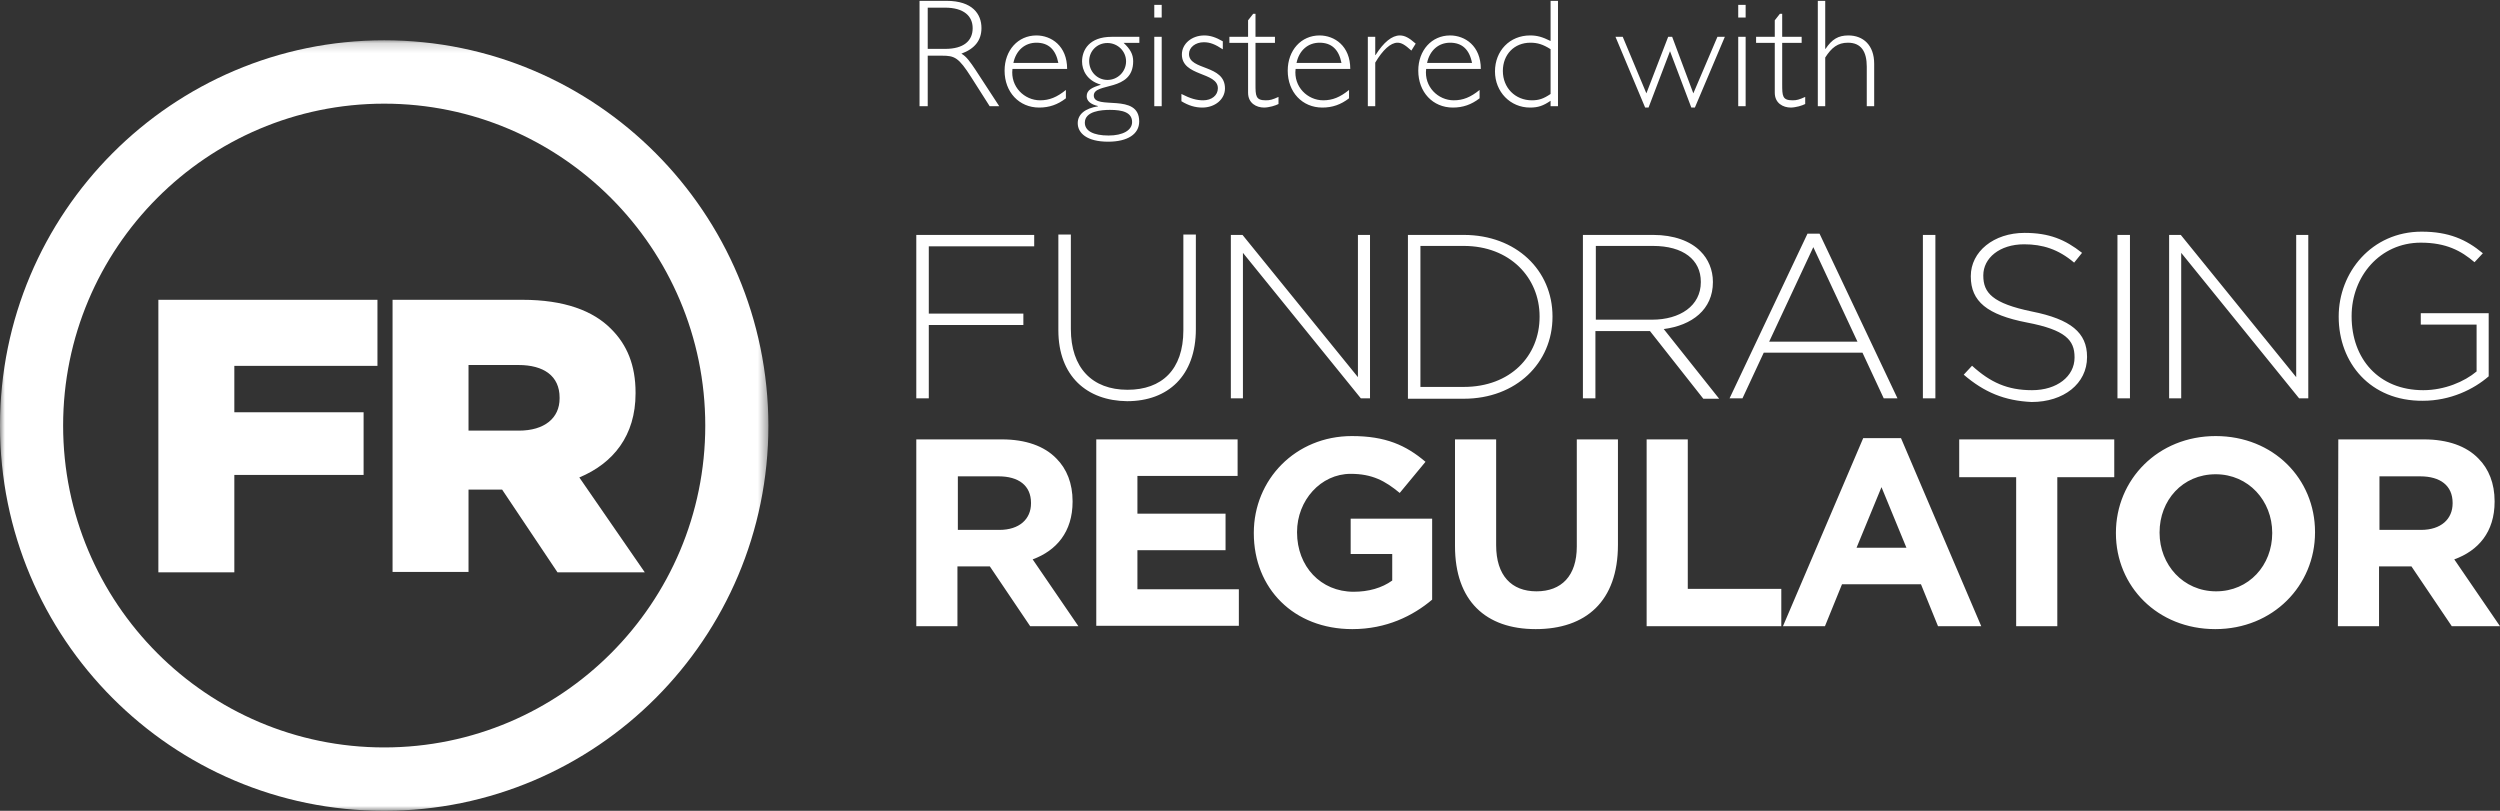 <?xml version="1.0" encoding="UTF-8"?> <svg xmlns="http://www.w3.org/2000/svg" xmlns:xlink="http://www.w3.org/1999/xlink" width="259px" height="84px" viewBox="0 0 259 84"><rect x="0" y="0" width="259" height="84" fill="#333333" stroke="none"/> <!-- Generator: Sketch 56.2 (81672) - https://sketch.com --> <title>FR logo</title> <desc>Created with Sketch.</desc> <defs> <polygon id="path-1" points="4.33110368e-05 0.174 79.606 0.174 79.606 80 4.33110368e-05 80"></polygon> </defs> <g id="Page-1" stroke="none" stroke-width="1" fill="none" fill-rule="evenodd"> <g id="HOME---Development" transform="translate(-1132, -2610)"> <g id="Footer" transform="translate(0, 2427)"> <g id="FR-logo" transform="translate(1132, 180)"> <path d="M95.264,3.088 L98.064,3.088 C100.736,3.088 101.68,4.448 101.68,5.904 C101.68,7.168 100.992,8.048 99.6,8.56 C100.112,8.832 100.544,9.456 101.056,10.224 L103.52,14 L102.528,14 L100.624,11.008 C99.312,8.944 98.896,8.768 97.584,8.768 L96.112,8.768 L96.112,14 L95.264,14 L95.264,3.088 Z M96.112,3.792 L96.112,8.064 L97.92,8.064 C99.84,8.064 100.768,7.232 100.768,5.92 C100.768,4.688 99.888,3.792 97.888,3.792 L96.112,3.792 Z M110.555,10.144 L104.891,10.144 C104.667,11.984 106.123,13.392 107.755,13.392 C108.715,13.392 109.499,13.072 110.427,12.32 L110.427,13.184 C109.579,13.84 108.699,14.144 107.659,14.144 C105.579,14.144 104.075,12.544 104.075,10.32 C104.075,8.208 105.467,6.672 107.371,6.672 C108.907,6.672 110.555,7.744 110.555,10.144 Z M104.987,9.52 L109.643,9.52 C109.371,8.112 108.603,7.424 107.371,7.424 C106.187,7.424 105.259,8.208 104.987,9.52 Z M118.037,6.816 L118.037,7.44 L116.405,7.44 C117.093,8.08 117.397,8.624 117.397,9.344 C117.397,12.56 113.317,11.504 113.317,12.896 C113.317,14.464 118.021,12.544 118.021,15.584 C118.021,16.896 116.821,17.68 114.805,17.68 C112.597,17.68 111.653,16.784 111.653,15.76 C111.653,14.848 112.405,14.224 113.749,14.016 L113.749,13.984 C112.981,13.808 112.581,13.456 112.581,12.96 C112.581,12.32 113.173,12.048 114.021,11.792 L114.021,11.76 C112.581,11.344 112.101,10.24 112.101,9.376 C112.101,8.176 112.853,6.816 115.157,6.816 L118.037,6.816 Z M116.661,9.36 C116.661,8.304 115.797,7.456 114.725,7.456 C113.653,7.456 112.837,8.288 112.837,9.328 C112.837,10.4 113.653,11.28 114.741,11.28 C115.797,11.28 116.661,10.416 116.661,9.36 Z M117.285,15.648 C117.285,14.64 116.293,14.384 114.997,14.384 C114.101,14.384 112.389,14.512 112.389,15.712 C112.389,16.56 113.269,17.04 114.853,17.04 C116.325,17.04 117.285,16.496 117.285,15.648 Z M120.352,6.816 L120.352,14 L119.584,14 L119.584,6.816 L120.352,6.816 Z M120.352,3.504 L120.352,4.816 L119.584,4.816 L119.584,3.504 L120.352,3.504 Z M126.683,7.28 L126.683,8.112 C125.883,7.584 125.355,7.376 124.715,7.376 C123.851,7.376 123.179,7.904 123.179,8.592 C123.179,10.32 126.907,9.664 126.907,12.16 C126.907,13.28 125.883,14.144 124.555,14.144 C123.819,14.144 123.131,13.936 122.395,13.488 L122.395,12.736 C123.339,13.216 123.963,13.392 124.651,13.392 C125.531,13.392 126.171,12.88 126.171,12.144 C126.171,10.432 122.443,10.944 122.443,8.64 C122.443,7.536 123.467,6.672 124.763,6.672 C125.387,6.672 125.963,6.864 126.683,7.28 Z M130.069,4.432 L130.069,6.816 L132.085,6.816 L132.085,7.44 L130.069,7.44 L130.069,11.712 C130.069,12.944 130.085,13.392 131.141,13.392 C131.573,13.392 131.813,13.328 132.453,13.04 L132.453,13.776 C132.309,13.856 132.069,13.936 131.797,14.016 C131.525,14.08 131.221,14.144 130.965,14.144 C130.165,14.144 129.301,13.696 129.301,12.608 L129.301,7.44 L127.365,7.44 L127.365,6.816 L129.301,6.816 L129.301,5.104 L129.829,4.432 L130.069,4.432 Z M139.888,10.144 L134.224,10.144 C134,11.984 135.456,13.392 137.088,13.392 C138.048,13.392 138.832,13.072 139.76,12.32 L139.76,13.184 C138.912,13.84 138.032,14.144 136.992,14.144 C134.912,14.144 133.408,12.544 133.408,10.32 C133.408,8.208 134.8,6.672 136.704,6.672 C138.24,6.672 139.888,7.744 139.888,10.144 Z M134.32,9.52 L138.976,9.52 C138.704,8.112 137.936,7.424 136.704,7.424 C135.52,7.424 134.592,8.208 134.32,9.52 Z M146.667,7.52 L146.219,8.24 C145.531,7.616 145.179,7.424 144.779,7.424 C144.075,7.424 143.259,8.16 142.475,9.488 L142.475,14 L141.707,14 L141.707,6.816 L142.475,6.816 L142.475,8.704 L142.507,8.704 C143.355,7.36 144.219,6.672 145.019,6.672 C145.515,6.672 145.963,6.896 146.667,7.52 Z M153.413,10.144 L147.749,10.144 C147.525,11.984 148.981,13.392 150.613,13.392 C151.573,13.392 152.357,13.072 153.285,12.32 L153.285,13.184 C152.437,13.84 151.557,14.144 150.517,14.144 C148.437,14.144 146.933,12.544 146.933,10.32 C146.933,8.208 148.325,6.672 150.229,6.672 C151.765,6.672 153.413,7.744 153.413,10.144 Z M147.845,9.52 L152.501,9.52 C152.229,8.112 151.461,7.424 150.229,7.424 C149.045,7.424 148.117,8.208 147.845,9.52 Z M161.408,3.088 L161.408,14 L160.64,14 L160.64,13.44 C159.872,13.968 159.328,14.144 158.512,14.144 C156.464,14.144 154.88,12.512 154.88,10.4 C154.88,8.256 156.416,6.672 158.512,6.672 C159.248,6.672 159.76,6.816 160.64,7.248 L160.64,3.088 L161.408,3.088 Z M160.64,12.736 L160.64,8.096 C159.856,7.6 159.296,7.424 158.544,7.424 C156.88,7.424 155.696,8.64 155.696,10.352 C155.696,12.096 156.976,13.392 158.704,13.392 C159.424,13.392 159.904,13.232 160.64,12.736 Z M178.693,6.816 L175.589,14.144 L175.221,14.144 L173.013,8.304 L170.789,14.144 L170.437,14.144 L167.365,6.816 L168.117,6.816 L170.565,12.672 L172.821,6.816 L173.237,6.816 L175.429,12.672 L177.925,6.816 L178.693,6.816 Z M180.848,6.816 L180.848,14 L180.08,14 L180.08,6.816 L180.848,6.816 Z M180.848,3.504 L180.848,4.816 L180.08,4.816 L180.08,3.504 L180.848,3.504 Z M184.635,4.432 L184.635,6.816 L186.651,6.816 L186.651,7.44 L184.635,7.44 L184.635,11.712 C184.635,12.944 184.651,13.392 185.707,13.392 C186.139,13.392 186.379,13.328 187.019,13.04 L187.019,13.776 C186.875,13.856 186.635,13.936 186.363,14.016 C186.091,14.08 185.787,14.144 185.531,14.144 C184.731,14.144 183.867,13.696 183.867,12.608 L183.867,7.44 L181.931,7.44 L181.931,6.816 L183.867,6.816 L183.867,5.104 L184.395,4.432 L184.635,4.432 Z M189.093,3.088 L189.093,8.064 L189.125,8.064 C189.797,7.056 190.453,6.672 191.493,6.672 C193.029,6.672 194.165,7.68 194.165,9.6 L194.165,14 L193.397,14 L193.397,9.904 C193.397,8.352 192.821,7.424 191.445,7.424 C190.389,7.424 189.749,7.936 189.093,8.96 L189.093,14 L188.325,14 L188.325,3.088 L189.093,3.088 Z" id="Registeredwith" fill="#FFFFFF" fill-rule="nonzero"></path> <g id="Group-10" transform="translate(0, 7)"> <g id="Group-3"> <mask id="mask-2" fill="white"> <use xlink:href="#path-1"></use> </mask> <g id="Clip-2"></g> <path d="M39.803,6.739 C58.123,6.739 73.066,21.696 73.066,40.087 C73.066,58.478 58.167,73.434 39.803,73.434 C21.439,73.434 6.54,58.478 6.54,40.087 C6.54,21.696 21.439,6.739 39.803,6.739 M39.803,0.174 C17.844,0.174 4.33110368e-05,18.044 4.33110368e-05,40.087 C4.33110368e-05,62.13 17.801,80 39.803,80 C61.762,80 79.606,62.13 79.606,40.087 C79.562,18.044 61.762,0.174 39.803,0.174" id="Fill-1" fill="#FFFFFF" mask="url(#mask-2)"></path> </g> <path d="M40.713,27.059 L54.105,27.059 C58.453,27.059 61.453,28.185 63.322,30.09 C64.975,31.736 65.844,33.858 65.844,36.673 L65.844,36.759 C65.844,41.133 63.54,43.991 60.018,45.464 L66.801,55.294 L57.757,55.294 L52.018,46.72 L48.539,46.72 L48.539,55.251 L40.669,55.251 L40.669,27.059 L40.713,27.059 Z M53.757,40.613 C56.409,40.613 57.974,39.314 57.974,37.279 L57.974,37.192 C57.974,34.94 56.322,33.815 53.713,33.815 L48.539,33.815 L48.539,40.613 L53.757,40.613 Z M16.407,27.059 L39.104,27.059 L39.104,33.901 L24.277,33.901 L24.277,38.708 L37.669,38.708 L37.669,45.204 L24.277,45.204 L24.277,55.294 L16.407,55.294 L16.407,27.059 Z" id="Fill-4" fill="#FFFFFF"></path> <path d="M242.289,28.824 L242.289,28.781 C242.289,24.222 245.699,20 250.878,20 C253.684,20 255.497,20.802 257.224,22.238 L256.36,23.166 C254.979,21.984 253.425,21.14 250.792,21.14 C246.562,21.14 243.627,24.644 243.627,28.739 L243.627,28.781 C243.627,33.172 246.433,36.423 251.051,36.423 C253.252,36.423 255.325,35.536 256.576,34.481 L256.576,29.626 L250.792,29.626 L250.792,28.444 L257.828,28.444 L257.828,34.987 C256.274,36.338 253.857,37.52 251.008,37.52 C245.57,37.563 242.289,33.594 242.289,28.824 L242.289,28.824 Z M224.721,20.338 L225.93,20.338 L237.886,35.072 L237.886,20.338 L239.138,20.338 L239.138,37.267 L238.188,37.267 L225.973,22.195 L225.973,37.267 L224.721,37.267 L224.721,20.338 Z M219.369,37.267 L220.664,37.267 L220.664,20.338 L219.369,20.338 L219.369,37.267 Z M203.442,34.818 L204.305,33.89 C206.204,35.621 207.974,36.423 210.52,36.423 C213.11,36.423 214.923,34.987 214.923,33.045 L214.923,33.003 C214.923,31.23 213.973,30.175 210.002,29.415 C205.859,28.612 204.175,27.219 204.175,24.644 L204.175,24.602 C204.175,22.069 206.549,20.127 209.744,20.127 C212.29,20.127 213.93,20.802 215.7,22.195 L214.88,23.209 C213.24,21.815 211.599,21.309 209.7,21.309 C207.154,21.309 205.47,22.744 205.47,24.517 L205.47,24.56 C205.47,26.333 206.419,27.43 210.52,28.275 C214.535,29.077 216.218,30.47 216.218,32.961 L216.218,33.003 C216.218,35.747 213.801,37.647 210.477,37.647 C207.672,37.52 205.556,36.634 203.442,34.818 L203.442,34.818 Z M199.212,37.267 L200.506,37.267 L200.506,20.338 L199.212,20.338 L199.212,37.267 Z M187.255,20.211 L188.506,20.211 L196.579,37.267 L195.154,37.267 L192.953,32.539 L182.723,32.539 L180.521,37.267 L179.183,37.267 L187.255,20.211 Z M192.435,31.399 L187.859,21.604 L183.284,31.399 L192.435,31.399 Z M163.99,20.338 L171.284,20.338 C173.399,20.338 175.126,20.971 176.162,22.026 C176.982,22.829 177.457,23.968 177.457,25.193 L177.457,25.235 C177.457,28.064 175.299,29.71 172.364,30.09 L178.104,37.309 L176.464,37.309 L170.939,30.301 L165.285,30.301 L165.285,37.267 L163.99,37.267 L163.99,20.338 Z M171.155,29.119 C174.047,29.119 176.205,27.684 176.205,25.235 L176.205,25.193 C176.205,22.913 174.392,21.478 171.241,21.478 L165.328,21.478 L165.328,29.119 L171.155,29.119 Z M145.861,20.338 L151.645,20.338 C157.084,20.338 160.839,24.011 160.839,28.781 L160.839,28.824 C160.839,33.594 157.084,37.309 151.645,37.309 L145.861,37.309 L145.861,20.338 Z M151.645,36.085 C156.479,36.085 159.501,32.876 159.501,28.824 L159.501,28.781 C159.501,24.771 156.436,21.478 151.645,21.478 L147.156,21.478 L147.156,36.085 L151.645,36.085 Z M127.516,20.338 L128.725,20.338 L140.681,35.072 L140.681,20.338 L141.933,20.338 L141.933,37.267 L140.983,37.267 L128.768,22.195 L128.768,37.267 L127.516,37.267 L127.516,20.338 Z M109.646,30.217 L109.646,20.296 L110.941,20.296 L110.941,30.09 C110.941,34.101 113.143,36.381 116.812,36.381 C120.351,36.381 122.596,34.312 122.596,30.217 L122.596,20.296 L123.891,20.296 L123.891,30.09 C123.891,34.945 120.999,37.563 116.769,37.563 C112.625,37.52 109.646,34.987 109.646,30.217 L109.646,30.217 Z M94.928,20.338 L107.143,20.338 L107.143,21.52 L96.223,21.52 L96.223,28.486 L106.021,28.486 L106.021,29.668 L96.223,29.668 L96.223,37.267 L94.928,37.267 L94.928,20.338 Z" id="Fill-6" fill="#FFFFFF"></path> <path d="M242.248,41.521 L251.12,41.521 C253.574,41.521 255.512,42.209 256.761,43.499 C257.837,44.574 258.441,46.08 258.441,47.929 L258.441,47.972 C258.441,51.112 256.761,53.047 254.263,53.951 L259,60.875 L254.005,60.875 L249.828,54.682 L246.468,54.682 L246.468,60.875 L242.205,60.875 L242.248,41.521 Z M250.818,50.897 C252.885,50.897 254.091,49.779 254.091,48.144 L254.091,48.101 C254.091,46.295 252.799,45.349 250.732,45.349 L246.512,45.349 L246.512,50.897 L250.818,50.897 Z M219.209,51.241 L219.209,51.198 C219.209,45.693 223.559,41.176 229.544,41.176 C235.53,41.176 239.837,45.607 239.837,51.112 L239.837,51.155 C239.837,56.66 235.487,61.176 229.501,61.176 C223.516,61.176 219.209,56.746 219.209,51.241 L219.209,51.241 Z M235.402,51.241 L235.402,51.198 C235.402,47.886 232.947,45.133 229.544,45.133 C226.099,45.133 223.731,47.843 223.731,51.155 L223.731,51.198 C223.731,54.51 226.186,57.262 229.588,57.262 C232.99,57.262 235.402,54.553 235.402,51.241 L235.402,51.241 Z M208.874,45.435 L202.974,45.435 L202.974,41.521 L219.037,41.521 L219.037,45.435 L213.137,45.435 L213.137,60.875 L208.874,60.875 L208.874,45.435 Z M193.027,41.392 L196.945,41.392 L205.257,60.875 L200.778,60.875 L199.013,56.531 L190.831,56.531 L189.065,60.875 L184.715,60.875 L193.027,41.392 Z M197.506,52.746 L194.922,46.467 L192.338,52.746 L197.506,52.746 Z M170.591,41.521 L174.854,41.521 L174.854,57.004 L184.543,57.004 L184.543,60.875 L170.591,60.875 L170.591,41.521 Z M150.738,52.574 L150.738,41.521 L155.001,41.521 L155.001,52.488 C155.001,55.628 156.595,57.262 159.179,57.262 C161.763,57.262 163.356,55.671 163.356,52.617 L163.356,41.521 L167.619,41.521 L167.619,52.445 C167.619,58.295 164.303,61.176 159.092,61.176 C153.925,61.176 150.738,58.252 150.738,52.574 L150.738,52.574 Z M129.895,51.241 L129.895,51.198 C129.895,45.693 134.202,41.176 140.058,41.176 C143.546,41.176 145.657,42.123 147.681,43.843 L145.011,47.069 C143.503,45.822 142.169,45.09 139.929,45.09 C136.829,45.09 134.374,47.843 134.374,51.112 L134.374,51.155 C134.374,54.682 136.829,57.306 140.231,57.306 C141.781,57.306 143.159,56.918 144.235,56.144 L144.235,53.392 L139.929,53.392 L139.929,49.736 L148.37,49.736 L148.37,58.123 C146.389,59.8 143.633,61.176 140.101,61.176 C134.029,61.176 129.895,56.961 129.895,51.241 L129.895,51.241 Z M113.574,41.521 L128.216,41.521 L128.216,45.306 L117.837,45.306 L117.837,49.219 L126.967,49.219 L126.967,53.004 L117.837,53.004 L117.837,57.047 L128.345,57.047 L128.345,60.832 L113.574,60.832 L113.574,41.521 Z M94.928,41.521 L103.799,41.521 C106.253,41.521 108.191,42.209 109.44,43.499 C110.517,44.574 111.12,46.08 111.12,47.929 L111.12,47.972 C111.12,51.112 109.44,53.047 106.985,53.951 L111.722,60.875 L106.727,60.875 L102.55,54.682 L99.191,54.682 L99.191,60.875 L94.928,60.875 L94.928,41.521 Z M103.54,50.897 C105.607,50.897 106.813,49.779 106.813,48.144 L106.813,48.101 C106.813,46.295 105.521,45.349 103.454,45.349 L99.234,45.349 L99.234,50.897 L103.54,50.897 Z" id="Fill-8" fill="#FFFFFF"></path> </g> </g> </g> </g> </g> </svg> 